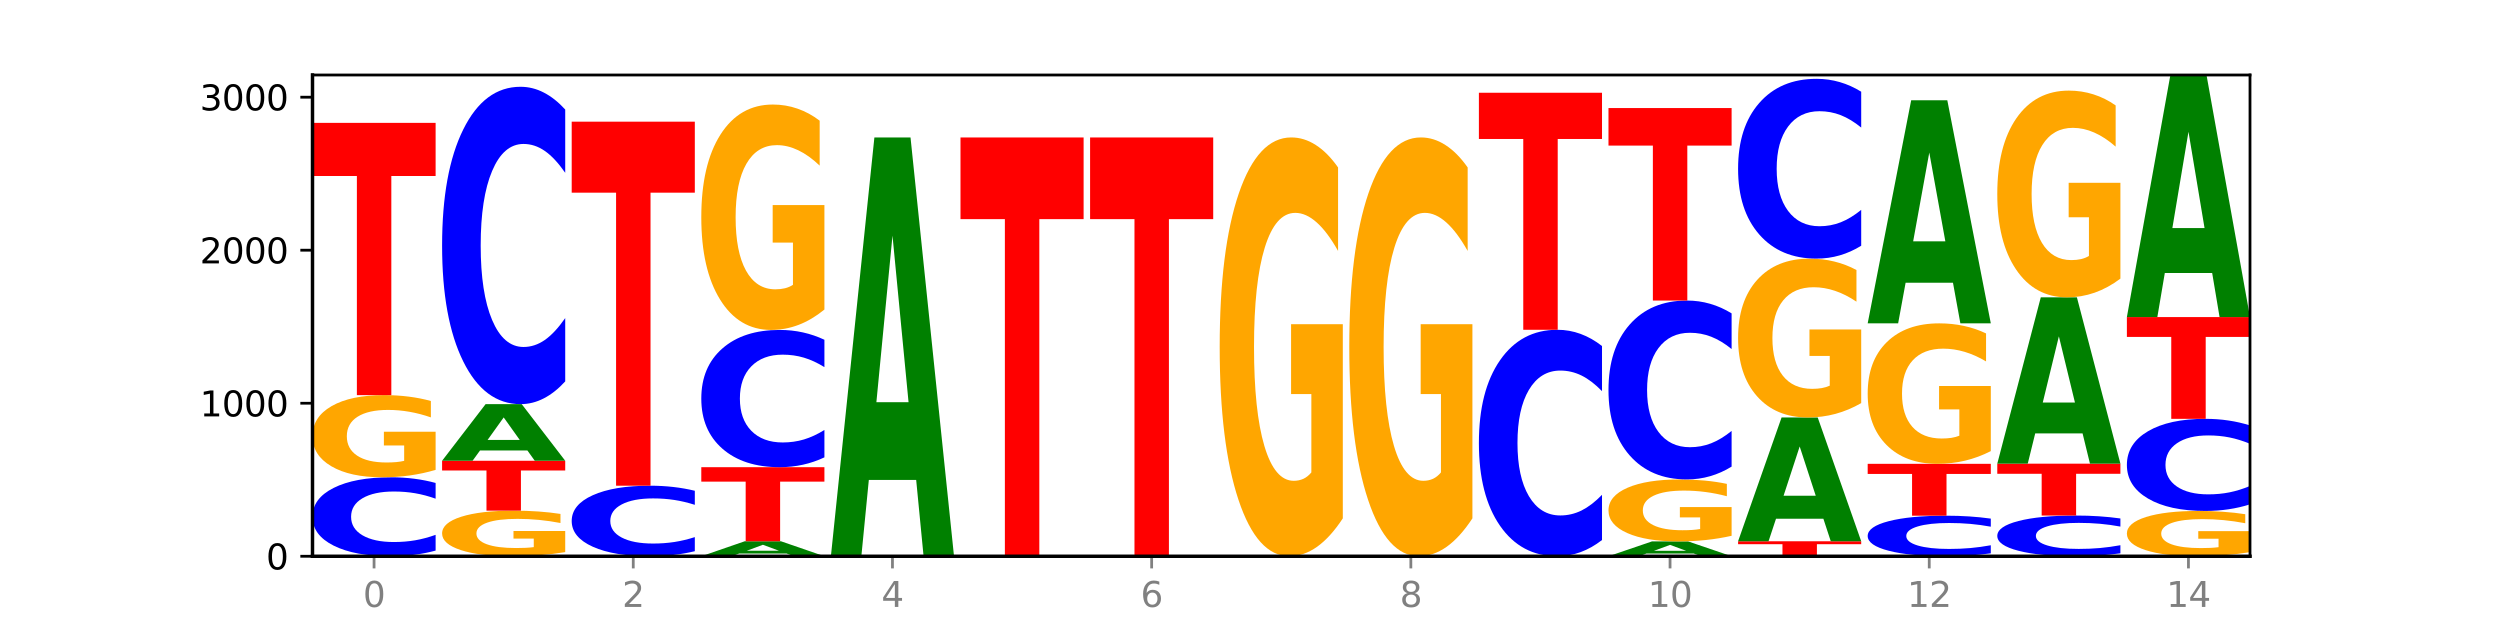 <?xml version="1.0" encoding="utf-8" standalone="no"?>
<!DOCTYPE svg PUBLIC "-//W3C//DTD SVG 1.1//EN"
  "http://www.w3.org/Graphics/SVG/1.1/DTD/svg11.dtd">
<svg xmlns:xlink="http://www.w3.org/1999/xlink" width="720pt" height="180pt" viewBox="0 0 720 180" xmlns="http://www.w3.org/2000/svg" version="1.1">
 <defs>
  <style type="text/css">*{stroke-linejoin: round; stroke-linecap: butt}</style>
 </defs>
 <g id="figure_1">
  <g id="patch_1">
   <path d="M 0 180 
L 720 180 
L 720 0 
L 0 0 
z
" style="fill: #ffffff"/>
  </g>
  <g id="axes_1">
   <g id="patch_2">
    <path d="M 90 160.2 
L 648 160.2 
L 648 21.6 
L 90 21.6 
z
" style="fill: #ffffff"/>
   </g>
   <g id="line2d_1">
    <path d="M 90 160.2 
L 648 160.2 
" clip-path="url(#pea80e396b6)" style="fill: none; stroke: #000000; stroke-width: 0.5; stroke-linecap: square"/>
   </g>
   <g id="patch_3">
    <path d="M 125.458 158.57 
Q 122.492 159.378 119.285 159.787 
Q 116.078 160.2 112.585 160.2 
Q 102.168 160.2 96.084 157.137 
Q 90 154.075 90 148.837 
Q 90 143.581 96.084 140.523 
Q 102.168 137.46 112.585 137.46 
Q 116.078 137.46 119.285 137.873 
Q 122.492 138.282 125.458 139.09 
L 125.458 143.623 
Q 122.465 142.552 119.562 142.054 
Q 116.658 141.556 113.451 141.556 
Q 107.698 141.556 104.401 143.496 
Q 101.114 145.431 101.114 148.837 
Q 101.114 152.229 104.401 154.169 
Q 107.698 156.104 113.451 156.104 
Q 116.658 156.104 119.562 155.606 
Q 122.465 155.103 125.458 154.032 
L 125.458 158.57 
z
" clip-path="url(#pea80e396b6)" style="fill: #0000ff"/>
   </g>
   <g id="patch_4">
    <path d="M 125.458 135.319 
Q 121.882 136.389 118.036 136.927 
Q 114.19 137.46 110.089 137.46 
Q 100.823 137.46 95.412 134.273 
Q 90 131.085 90 125.634 
Q 90 120.12 95.507 116.957 
Q 101.022 113.794 110.614 113.794 
Q 114.309 113.794 117.694 114.225 
Q 121.088 114.65 124.091 115.491 
L 124.091 120.208 
Q 120.992 119.128 117.925 118.595 
Q 114.857 118.057 111.774 118.057 
Q 106.068 118.057 102.977 120.022 
Q 99.886 121.983 99.886 125.634 
Q 99.886 129.252 102.866 131.227 
Q 105.846 133.197 111.329 133.197 
Q 112.823 133.197 114.102 133.085 
Q 115.382 132.967 116.399 132.723 
L 116.399 128.294 
L 110.558 128.294 
L 110.558 124.349 
L 125.458 124.349 
L 125.458 135.319 
z
" clip-path="url(#pea80e396b6)" style="fill: #ffa600"/>
   </g>
   <g id="patch_5">
    <path d="M 90 35.394 
L 125.458 35.394 
L 125.458 50.684 
L 112.701 50.684 
L 112.701 113.794 
L 102.781 113.794 
L 102.781 50.684 
L 90 50.684 
L 90 35.394 
z
" clip-path="url(#pea80e396b6)" style="fill: #ff0000"/>
   </g>
   <g id="patch_6">
    <path d="M 162.783 159.012 
Q 159.207 159.606 155.36 159.904 
Q 151.514 160.2 147.414 160.2 
Q 138.148 160.2 132.736 158.431 
Q 127.324 156.662 127.324 153.638 
Q 127.324 150.578 132.831 148.822 
Q 138.346 147.067 147.938 147.067 
Q 151.633 147.067 155.019 147.306 
Q 158.412 147.542 161.416 148.009 
L 161.416 150.626 
Q 158.317 150.027 155.249 149.731 
Q 152.182 149.433 149.098 149.433 
Q 143.393 149.433 140.301 150.523 
Q 137.21 151.611 137.21 153.638 
Q 137.21 155.645 140.19 156.741 
Q 143.17 157.834 148.653 157.834 
Q 150.147 157.834 151.427 157.772 
Q 152.706 157.707 153.723 157.571 
L 153.723 155.113 
L 147.883 155.113 
L 147.883 152.924 
L 162.783 152.924 
L 162.783 159.012 
z
" clip-path="url(#pea80e396b6)" style="fill: #ffa600"/>
   </g>
   <g id="patch_7">
    <path d="M 127.324 132.7 
L 162.783 132.7 
L 162.783 135.502 
L 150.026 135.502 
L 150.026 147.067 
L 140.106 147.067 
L 140.106 135.502 
L 127.324 135.502 
L 127.324 132.7 
z
" clip-path="url(#pea80e396b6)" style="fill: #ff0000"/>
   </g>
   <g id="patch_8">
    <path d="M 151.886 129.73 
L 138.25 129.73 
L 136.097 132.7 
L 127.324 132.7 
L 139.852 116.394 
L 150.255 116.394 
L 162.783 132.7 
L 154.018 132.7 
L 151.886 129.73 
z
M 140.425 126.704 
L 149.69 126.704 
L 145.064 120.218 
L 140.425 126.704 
z
" clip-path="url(#pea80e396b6)" style="fill: #008000"/>
   </g>
   <g id="patch_9">
    <path d="M 162.783 109.843 
Q 159.817 113.09 156.609 114.733 
Q 153.402 116.394 149.909 116.394 
Q 139.492 116.394 133.408 104.084 
Q 127.324 91.774 127.324 70.722 
Q 127.324 49.595 133.408 37.304 
Q 139.492 24.993 149.909 24.993 
Q 153.402 24.993 156.609 26.655 
Q 159.817 28.297 162.783 31.545 
L 162.783 49.765 
Q 159.79 45.46 156.886 43.459 
Q 153.983 41.457 150.776 41.457 
Q 145.022 41.457 141.726 49.255 
Q 138.438 57.034 138.438 70.722 
Q 138.438 84.354 141.726 92.152 
Q 145.022 99.931 150.776 99.931 
Q 153.983 99.931 156.886 97.929 
Q 159.79 95.909 162.783 91.604 
L 162.783 109.843 
z
" clip-path="url(#pea80e396b6)" style="fill: #0000ff"/>
   </g>
   <g id="patch_10">
    <path d="M 200.107 158.744 
Q 197.141 159.466 193.934 159.831 
Q 190.727 160.2 187.233 160.2 
Q 176.817 160.2 170.733 157.464 
Q 164.649 154.727 164.649 150.048 
Q 164.649 145.352 170.733 142.62 
Q 176.817 139.884 187.233 139.884 
Q 190.727 139.884 193.934 140.253 
Q 197.141 140.618 200.107 141.34 
L 200.107 145.39 
Q 197.114 144.433 194.211 143.988 
Q 191.307 143.543 188.1 143.543 
Q 182.347 143.543 179.05 145.277 
Q 175.762 147.006 175.762 150.048 
Q 175.762 153.078 179.05 154.811 
Q 182.347 156.54 188.1 156.54 
Q 191.307 156.54 194.211 156.096 
Q 197.114 155.647 200.107 154.69 
L 200.107 158.744 
z
" clip-path="url(#pea80e396b6)" style="fill: #0000ff"/>
   </g>
   <g id="patch_11">
    <path d="M 164.649 35.041 
L 200.107 35.041 
L 200.107 55.489 
L 187.35 55.489 
L 187.35 139.884 
L 177.43 139.884 
L 177.43 55.489 
L 164.649 55.489 
L 164.649 35.041 
z
" clip-path="url(#pea80e396b6)" style="fill: #ff0000"/>
   </g>
   <g id="patch_12">
    <path d="M 226.535 159.413 
L 212.899 159.413 
L 210.745 160.2 
L 201.973 160.2 
L 214.501 155.881 
L 224.904 155.881 
L 237.431 160.2 
L 228.667 160.2 
L 226.535 159.413 
z
M 215.073 158.612 
L 224.339 158.612 
L 219.713 156.894 
L 215.073 158.612 
z
" clip-path="url(#pea80e396b6)" style="fill: #008000"/>
   </g>
   <g id="patch_13">
    <path d="M 201.973 134.551 
L 237.431 134.551 
L 237.431 138.711 
L 224.675 138.711 
L 224.675 155.881 
L 214.755 155.881 
L 214.755 138.711 
L 201.973 138.711 
L 201.973 134.551 
z
" clip-path="url(#pea80e396b6)" style="fill: #ff0000"/>
   </g>
   <g id="patch_14">
    <path d="M 237.431 131.718 
Q 234.465 133.122 231.258 133.833 
Q 228.051 134.551 224.558 134.551 
Q 214.141 134.551 208.057 129.227 
Q 201.973 123.903 201.973 114.798 
Q 201.973 105.661 208.057 100.345 
Q 214.141 95.021 224.558 95.021 
Q 228.051 95.021 231.258 95.739 
Q 234.465 96.45 237.431 97.854 
L 237.431 105.734 
Q 234.439 103.872 231.535 103.007 
Q 228.632 102.141 225.424 102.141 
Q 219.671 102.141 216.375 105.514 
Q 213.087 108.878 213.087 114.798 
Q 213.087 120.694 216.375 124.066 
Q 219.671 127.431 225.424 127.431 
Q 228.632 127.431 231.535 126.565 
Q 234.439 125.691 237.431 123.83 
L 237.431 131.718 
z
" clip-path="url(#pea80e396b6)" style="fill: #0000ff"/>
   </g>
   <g id="patch_15">
    <path d="M 237.431 89.147 
Q 233.855 92.084 230.009 93.559 
Q 226.163 95.021 222.063 95.021 
Q 212.797 95.021 207.385 86.278 
Q 201.973 77.535 201.973 62.583 
Q 201.973 47.457 207.48 38.781 
Q 212.995 30.106 222.587 30.106 
Q 226.282 30.106 229.668 31.286 
Q 233.061 32.452 236.065 34.759 
L 236.065 47.699 
Q 232.965 44.735 229.898 43.274 
Q 226.831 41.799 223.747 41.799 
Q 218.041 41.799 214.95 47.189 
Q 211.859 52.566 211.859 62.583 
Q 211.859 72.506 214.839 77.924 
Q 217.819 83.328 223.302 83.328 
Q 224.796 83.328 226.076 83.019 
Q 227.355 82.697 228.372 82.027 
L 228.372 69.878 
L 222.531 69.878 
L 222.531 59.056 
L 237.431 59.056 
L 237.431 89.147 
z
" clip-path="url(#pea80e396b6)" style="fill: #ffa600"/>
   </g>
   <g id="patch_16">
    <path d="M 263.86 138.227 
L 250.223 138.227 
L 248.07 160.2 
L 239.298 160.2 
L 251.825 39.581 
L 262.228 39.581 
L 274.756 160.2 
L 265.991 160.2 
L 263.86 138.227 
z
M 252.398 115.84 
L 261.663 115.84 
L 257.038 67.861 
L 252.398 115.84 
z
" clip-path="url(#pea80e396b6)" style="fill: #008000"/>
   </g>
   <g id="patch_17">
    <path d="M 276.622 39.581 
L 312.08 39.581 
L 312.08 63.105 
L 299.324 63.105 
L 299.324 160.2 
L 289.404 160.2 
L 289.404 63.105 
L 276.622 63.105 
L 276.622 39.581 
z
" clip-path="url(#pea80e396b6)" style="fill: #ff0000"/>
   </g>
   <g id="patch_18">
    <path d="M 313.946 39.581 
L 349.405 39.581 
L 349.405 63.105 
L 336.648 63.105 
L 336.648 160.2 
L 326.728 160.2 
L 326.728 63.105 
L 313.946 63.105 
L 313.946 39.581 
z
" clip-path="url(#pea80e396b6)" style="fill: #ff0000"/>
   </g>
   <g id="patch_19">
    <path d="M 386.729 149.287 
Q 383.153 154.743 379.307 157.484 
Q 375.461 160.2 371.36 160.2 
Q 362.094 160.2 356.683 143.955 
Q 351.271 127.709 351.271 99.928 
Q 351.271 71.822 356.778 55.701 
Q 362.293 39.581 371.885 39.581 
Q 375.58 39.581 378.965 41.773 
Q 382.358 43.941 385.362 48.226 
L 385.362 72.271 
Q 382.263 66.764 379.196 64.048 
Q 376.128 61.307 373.045 61.307 
Q 367.339 61.307 364.248 71.324 
Q 361.157 81.315 361.157 99.928 
Q 361.157 118.366 364.137 128.432 
Q 367.117 138.473 372.6 138.473 
Q 374.094 138.473 375.373 137.9 
Q 376.653 137.302 377.67 136.056 
L 377.67 113.482 
L 371.829 113.482 
L 371.829 93.375 
L 386.729 93.375 
L 386.729 149.287 
z
" clip-path="url(#pea80e396b6)" style="fill: #ffa600"/>
   </g>
   <g id="patch_20">
    <path d="M 424.054 149.287 
Q 420.477 154.743 416.631 157.484 
Q 412.785 160.2 408.685 160.2 
Q 399.419 160.2 394.007 143.955 
Q 388.595 127.709 388.595 99.928 
Q 388.595 71.822 394.102 55.701 
Q 399.617 39.581 409.209 39.581 
Q 412.904 39.581 416.29 41.773 
Q 419.683 43.941 422.687 48.226 
L 422.687 72.271 
Q 419.587 66.764 416.52 64.048 
Q 413.453 61.307 410.369 61.307 
Q 404.664 61.307 401.572 71.324 
Q 398.481 81.315 398.481 99.928 
Q 398.481 118.366 401.461 128.432 
Q 404.441 138.473 409.924 138.473 
Q 411.418 138.473 412.698 137.9 
Q 413.977 137.302 414.994 136.056 
L 414.994 113.482 
L 409.153 113.482 
L 409.153 93.375 
L 424.054 93.375 
L 424.054 149.287 
z
" clip-path="url(#pea80e396b6)" style="fill: #ffa600"/>
   </g>
   <g id="patch_21">
    <path d="M 461.378 155.525 
Q 458.412 157.842 455.205 159.014 
Q 451.997 160.2 448.504 160.2 
Q 438.088 160.2 432.004 151.416 
Q 425.92 142.631 425.92 127.608 
Q 425.92 112.532 432.004 103.761 
Q 438.088 94.976 448.504 94.976 
Q 451.997 94.976 455.205 96.162 
Q 458.412 97.334 461.378 99.652 
L 461.378 112.653 
Q 458.385 109.581 455.482 108.153 
Q 452.578 106.725 449.371 106.725 
Q 443.618 106.725 440.321 112.289 
Q 437.033 117.84 437.033 127.608 
Q 437.033 137.336 440.321 142.9 
Q 443.618 148.451 449.371 148.451 
Q 452.578 148.451 455.482 147.023 
Q 458.385 145.582 461.378 142.51 
L 461.378 155.525 
z
" clip-path="url(#pea80e396b6)" style="fill: #0000ff"/>
   </g>
   <g id="patch_22">
    <path d="M 425.92 26.712 
L 461.378 26.712 
L 461.378 40.026 
L 448.621 40.026 
L 448.621 94.976 
L 438.701 94.976 
L 438.701 40.026 
L 425.92 40.026 
L 425.92 26.712 
z
" clip-path="url(#pea80e396b6)" style="fill: #ff0000"/>
   </g>
   <g id="patch_23">
    <path d="M 487.806 159.421 
L 474.169 159.421 
L 472.016 160.2 
L 463.244 160.2 
L 475.772 155.925 
L 486.175 155.925 
L 498.702 160.2 
L 489.937 160.2 
L 487.806 159.421 
z
M 476.344 158.628 
L 485.609 158.628 
L 480.984 156.927 
L 476.344 158.628 
z
" clip-path="url(#pea80e396b6)" style="fill: #008000"/>
   </g>
   <g id="patch_24">
    <path d="M 498.702 154.31 
Q 495.126 155.118 491.28 155.523 
Q 487.434 155.925 483.333 155.925 
Q 474.068 155.925 468.656 153.521 
Q 463.244 151.117 463.244 147.007 
Q 463.244 142.848 468.751 140.462 
Q 474.266 138.077 483.858 138.077 
Q 487.553 138.077 490.938 138.401 
Q 494.332 138.722 497.336 139.356 
L 497.336 142.914 
Q 494.236 142.099 491.169 141.697 
Q 488.101 141.292 485.018 141.292 
Q 479.312 141.292 476.221 142.774 
Q 473.13 144.252 473.13 147.007 
Q 473.13 149.735 476.11 151.224 
Q 479.09 152.71 484.573 152.71 
Q 486.067 152.71 487.347 152.625 
Q 488.626 152.537 489.643 152.353 
L 489.643 149.012 
L 483.802 149.012 
L 483.802 146.037 
L 498.702 146.037 
L 498.702 154.31 
z
" clip-path="url(#pea80e396b6)" style="fill: #ffa600"/>
   </g>
   <g id="patch_25">
    <path d="M 498.702 134.384 
Q 495.736 136.215 492.529 137.14 
Q 489.322 138.077 485.829 138.077 
Q 475.412 138.077 469.328 131.138 
Q 463.244 124.2 463.244 112.334 
Q 463.244 100.426 469.328 93.498 
Q 475.412 86.559 485.829 86.559 
Q 489.322 86.559 492.529 87.496 
Q 495.736 88.421 498.702 90.252 
L 498.702 100.521 
Q 495.71 98.095 492.806 96.967 
Q 489.903 95.839 486.695 95.839 
Q 480.942 95.839 477.645 100.234 
Q 474.358 104.619 474.358 112.334 
Q 474.358 120.017 477.645 124.413 
Q 480.942 128.797 486.695 128.797 
Q 489.903 128.797 492.806 127.669 
Q 495.71 126.53 498.702 124.104 
L 498.702 134.384 
z
" clip-path="url(#pea80e396b6)" style="fill: #0000ff"/>
   </g>
   <g id="patch_26">
    <path d="M 463.244 31.119 
L 498.702 31.119 
L 498.702 41.931 
L 485.946 41.931 
L 485.946 86.559 
L 476.026 86.559 
L 476.026 41.931 
L 463.244 41.931 
L 463.244 31.119 
z
" clip-path="url(#pea80e396b6)" style="fill: #ff0000"/>
   </g>
   <g id="patch_27">
    <path d="M 500.569 155.881 
L 536.027 155.881 
L 536.027 156.723 
L 523.27 156.723 
L 523.27 160.2 
L 513.35 160.2 
L 513.35 156.723 
L 500.569 156.723 
L 500.569 155.881 
z
" clip-path="url(#pea80e396b6)" style="fill: #ff0000"/>
   </g>
   <g id="patch_28">
    <path d="M 525.13 149.386 
L 511.494 149.386 
L 509.341 155.881 
L 500.569 155.881 
L 513.096 120.229 
L 523.499 120.229 
L 536.027 155.881 
L 527.262 155.881 
L 525.13 149.386 
z
M 513.669 142.769 
L 522.934 142.769 
L 518.309 128.588 
L 513.669 142.769 
z
" clip-path="url(#pea80e396b6)" style="fill: #008000"/>
   </g>
   <g id="patch_29">
    <path d="M 536.027 116.09 
Q 532.451 118.159 528.605 119.199 
Q 524.758 120.229 520.658 120.229 
Q 511.392 120.229 505.98 114.068 
Q 500.569 107.907 500.569 97.37 
Q 500.569 86.711 506.076 80.598 
Q 511.591 74.484 521.182 74.484 
Q 524.878 74.484 528.263 75.315 
Q 531.656 76.138 534.66 77.763 
L 534.66 86.882 
Q 531.561 84.793 528.493 83.763 
Q 525.426 82.724 522.343 82.724 
Q 516.637 82.724 513.546 86.522 
Q 510.454 90.312 510.454 97.37 
Q 510.454 104.363 513.434 108.181 
Q 516.414 111.989 521.898 111.989 
Q 523.391 111.989 524.671 111.771 
Q 525.95 111.545 526.968 111.072 
L 526.968 102.511 
L 521.127 102.511 
L 521.127 94.885 
L 536.027 94.885 
L 536.027 116.09 
z
" clip-path="url(#pea80e396b6)" style="fill: #ffa600"/>
   </g>
   <g id="patch_30">
    <path d="M 536.027 70.772 
Q 533.061 72.612 529.854 73.543 
Q 526.646 74.484 523.153 74.484 
Q 512.736 74.484 506.652 67.51 
Q 500.569 60.536 500.569 48.609 
Q 500.569 36.639 506.652 29.676 
Q 512.736 22.702 523.153 22.702 
Q 526.646 22.702 529.854 23.643 
Q 533.061 24.574 536.027 26.413 
L 536.027 36.736 
Q 533.034 34.297 530.13 33.163 
Q 527.227 32.029 524.02 32.029 
Q 518.266 32.029 514.97 36.447 
Q 511.682 40.854 511.682 48.609 
Q 511.682 56.332 514.97 60.75 
Q 518.266 65.157 524.02 65.157 
Q 527.227 65.157 530.13 64.023 
Q 533.034 62.878 536.027 60.439 
L 536.027 70.772 
z
" clip-path="url(#pea80e396b6)" style="fill: #0000ff"/>
   </g>
   <g id="patch_31">
    <path d="M 573.351 159.363 
Q 570.385 159.778 567.178 159.988 
Q 563.971 160.2 560.478 160.2 
Q 550.061 160.2 543.977 158.627 
Q 537.893 157.054 537.893 154.364 
Q 537.893 151.665 543.977 150.094 
Q 550.061 148.521 560.478 148.521 
Q 563.971 148.521 567.178 148.734 
Q 570.385 148.944 573.351 149.359 
L 573.351 151.687 
Q 570.358 151.137 567.455 150.881 
Q 564.551 150.625 561.344 150.625 
Q 555.591 150.625 552.294 151.621 
Q 549.007 152.615 549.007 154.364 
Q 549.007 156.106 552.294 157.102 
Q 555.591 158.096 561.344 158.096 
Q 564.551 158.096 567.455 157.841 
Q 570.358 157.583 573.351 157.032 
L 573.351 159.363 
z
" clip-path="url(#pea80e396b6)" style="fill: #0000ff"/>
   </g>
   <g id="patch_32">
    <path d="M 537.893 133.582 
L 573.351 133.582 
L 573.351 136.495 
L 560.594 136.495 
L 560.594 148.521 
L 550.674 148.521 
L 550.674 136.495 
L 537.893 136.495 
L 537.893 133.582 
z
" clip-path="url(#pea80e396b6)" style="fill: #ff0000"/>
   </g>
   <g id="patch_33">
    <path d="M 573.351 129.921 
Q 569.775 131.752 565.929 132.671 
Q 562.083 133.582 557.982 133.582 
Q 548.716 133.582 543.305 128.133 
Q 537.893 122.684 537.893 113.366 
Q 537.893 103.939 543.4 98.533 
Q 548.915 93.126 558.507 93.126 
Q 562.202 93.126 565.587 93.861 
Q 568.98 94.588 571.984 96.025 
L 571.984 104.09 
Q 568.885 102.243 565.818 101.332 
Q 562.75 100.413 559.667 100.413 
Q 553.961 100.413 550.87 103.772 
Q 547.779 107.124 547.779 113.366 
Q 547.779 119.55 550.759 122.927 
Q 553.739 126.294 559.222 126.294 
Q 560.716 126.294 561.995 126.102 
Q 563.275 125.902 564.292 125.484 
L 564.292 117.912 
L 558.451 117.912 
L 558.451 111.168 
L 573.351 111.168 
L 573.351 129.921 
z
" clip-path="url(#pea80e396b6)" style="fill: #ffa600"/>
   </g>
   <g id="patch_34">
    <path d="M 562.455 81.42 
L 548.818 81.42 
L 546.665 93.126 
L 537.893 93.126 
L 550.42 28.872 
L 560.824 28.872 
L 573.351 93.126 
L 564.586 93.126 
L 562.455 81.42 
z
M 550.993 69.495 
L 560.258 69.495 
L 555.633 43.937 
L 550.993 69.495 
z
" clip-path="url(#pea80e396b6)" style="fill: #008000"/>
   </g>
   <g id="patch_35">
    <path d="M 610.676 159.36 
Q 607.71 159.776 604.502 159.987 
Q 601.295 160.2 597.802 160.2 
Q 587.385 160.2 581.301 158.621 
Q 575.217 157.042 575.217 154.342 
Q 575.217 151.633 581.301 150.056 
Q 587.385 148.477 597.802 148.477 
Q 601.295 148.477 604.502 148.69 
Q 607.71 148.901 610.676 149.318 
L 610.676 151.654 
Q 607.683 151.102 604.779 150.846 
Q 601.876 150.589 598.669 150.589 
Q 592.915 150.589 589.619 151.589 
Q 586.331 152.587 586.331 154.342 
Q 586.331 156.091 589.619 157.091 
Q 592.915 158.088 598.669 158.088 
Q 601.876 158.088 604.779 157.832 
Q 607.683 157.573 610.676 157.021 
L 610.676 159.36 
z
" clip-path="url(#pea80e396b6)" style="fill: #0000ff"/>
   </g>
   <g id="patch_36">
    <path d="M 575.217 133.538 
L 610.676 133.538 
L 610.676 136.451 
L 597.919 136.451 
L 597.919 148.477 
L 587.999 148.477 
L 587.999 136.451 
L 575.217 136.451 
L 575.217 133.538 
z
" clip-path="url(#pea80e396b6)" style="fill: #ff0000"/>
   </g>
   <g id="patch_37">
    <path d="M 599.779 124.811 
L 586.143 124.811 
L 583.99 133.538 
L 575.217 133.538 
L 587.745 85.634 
L 598.148 85.634 
L 610.676 133.538 
L 601.911 133.538 
L 599.779 124.811 
z
M 588.318 115.92 
L 597.583 115.92 
L 592.957 96.865 
L 588.318 115.92 
z
" clip-path="url(#pea80e396b6)" style="fill: #008000"/>
   </g>
   <g id="patch_38">
    <path d="M 610.676 80.247 
Q 607.1 82.94 603.253 84.293 
Q 599.407 85.634 595.307 85.634 
Q 586.041 85.634 580.629 77.615 
Q 575.217 69.596 575.217 55.883 
Q 575.217 42.01 580.724 34.052 
Q 586.239 26.095 595.831 26.095 
Q 599.526 26.095 602.912 27.177 
Q 606.305 28.247 609.309 30.363 
L 609.309 42.231 
Q 606.21 39.513 603.142 38.173 
Q 600.075 36.82 596.991 36.82 
Q 591.286 36.82 588.194 41.764 
Q 585.103 46.696 585.103 55.883 
Q 585.103 64.984 588.083 69.953 
Q 591.063 74.909 596.546 74.909 
Q 598.04 74.909 599.32 74.626 
Q 600.599 74.331 601.616 73.716 
L 601.616 62.573 
L 595.776 62.573 
L 595.776 52.648 
L 610.676 52.648 
L 610.676 80.247 
z
" clip-path="url(#pea80e396b6)" style="fill: #ffa600"/>
   </g>
   <g id="patch_39">
    <path d="M 648 159.02 
Q 644.424 159.61 640.578 159.906 
Q 636.732 160.2 632.631 160.2 
Q 623.365 160.2 617.954 158.443 
Q 612.542 156.686 612.542 153.682 
Q 612.542 150.642 618.049 148.899 
Q 623.564 147.155 633.156 147.155 
Q 636.851 147.155 640.236 147.392 
Q 643.629 147.627 646.633 148.09 
L 646.633 150.691 
Q 643.534 150.095 640.467 149.801 
Q 637.399 149.505 634.316 149.505 
Q 628.61 149.505 625.519 150.588 
Q 622.428 151.669 622.428 153.682 
Q 622.428 155.676 625.408 156.764 
Q 628.388 157.85 633.871 157.85 
Q 635.365 157.85 636.644 157.788 
Q 637.924 157.724 638.941 157.589 
L 638.941 155.148 
L 633.1 155.148 
L 633.1 152.973 
L 648 152.973 
L 648 159.02 
z
" clip-path="url(#pea80e396b6)" style="fill: #ffa600"/>
   </g>
   <g id="patch_40">
    <path d="M 648 145.254 
Q 645.034 146.196 641.827 146.673 
Q 638.62 147.155 635.126 147.155 
Q 624.71 147.155 618.626 143.582 
Q 612.542 140.009 612.542 133.898 
Q 612.542 127.766 618.626 124.198 
Q 624.71 120.625 635.126 120.625 
Q 638.62 120.625 641.827 121.107 
Q 645.034 121.584 648 122.527 
L 648 127.815 
Q 645.007 126.566 642.104 125.985 
Q 639.2 125.404 635.993 125.404 
Q 630.24 125.404 626.943 127.667 
Q 623.655 129.925 623.655 133.898 
Q 623.655 137.855 626.943 140.119 
Q 630.24 142.376 635.993 142.376 
Q 639.2 142.376 642.104 141.796 
Q 645.007 141.209 648 139.96 
L 648 145.254 
z
" clip-path="url(#pea80e396b6)" style="fill: #0000ff"/>
   </g>
   <g id="patch_41">
    <path d="M 612.542 91.319 
L 648 91.319 
L 648 97.034 
L 635.243 97.034 
L 635.243 120.625 
L 625.323 120.625 
L 625.323 97.034 
L 612.542 97.034 
L 612.542 91.319 
z
" clip-path="url(#pea80e396b6)" style="fill: #ff0000"/>
   </g>
   <g id="patch_42">
    <path d="M 637.104 78.618 
L 623.467 78.618 
L 621.314 91.319 
L 612.542 91.319 
L 625.069 21.6 
L 635.473 21.6 
L 648 91.319 
L 639.235 91.319 
L 637.104 78.618 
z
M 625.642 65.678 
L 634.907 65.678 
L 630.282 37.946 
L 625.642 65.678 
z
" clip-path="url(#pea80e396b6)" style="fill: #008000"/>
   </g>
   <g id="matplotlib.axis_1">
    <g id="xtick_1">
     <g id="line2d_2">
      <defs>
       <path id="mb6e9c96647" d="M 0 0 
L 0 3.5 
" style="stroke: #808080; stroke-width: 0.8"/>
      </defs>
      <g>
       <use xlink:href="#mb6e9c96647" x="107.729" y="160.2" style="fill: #808080; stroke: #808080; stroke-width: 0.8"/>
      </g>
     </g>
     <g id="text_1">
      <!-- 0 -->
      <g style="fill: #808080" transform="translate(104.548 174.798) scale(0.1 -0.1)">
       <defs>
        <path id="DejaVuSans-30" d="M 2034 4250 
Q 1547 4250 1301 3770 
Q 1056 3291 1056 2328 
Q 1056 1369 1301 889 
Q 1547 409 2034 409 
Q 2525 409 2770 889 
Q 3016 1369 3016 2328 
Q 3016 3291 2770 3770 
Q 2525 4250 2034 4250 
z
M 2034 4750 
Q 2819 4750 3233 4129 
Q 3647 3509 3647 2328 
Q 3647 1150 3233 529 
Q 2819 -91 2034 -91 
Q 1250 -91 836 529 
Q 422 1150 422 2328 
Q 422 3509 836 4129 
Q 1250 4750 2034 4750 
z
" transform="scale(0.016)"/>
       </defs>
       <use xlink:href="#DejaVuSans-30"/>
      </g>
     </g>
    </g>
    <g id="xtick_2">
     <g id="line2d_3">
      <g>
       <use xlink:href="#mb6e9c96647" x="182.378" y="160.2" style="fill: #808080; stroke: #808080; stroke-width: 0.8"/>
      </g>
     </g>
     <g id="text_2">
      <!-- 2 -->
      <g style="fill: #808080" transform="translate(179.197 174.798) scale(0.1 -0.1)">
       <defs>
        <path id="DejaVuSans-32" d="M 1228 531 
L 3431 531 
L 3431 0 
L 469 0 
L 469 531 
Q 828 903 1448 1529 
Q 2069 2156 2228 2338 
Q 2531 2678 2651 2914 
Q 2772 3150 2772 3378 
Q 2772 3750 2511 3984 
Q 2250 4219 1831 4219 
Q 1534 4219 1204 4116 
Q 875 4013 500 3803 
L 500 4441 
Q 881 4594 1212 4672 
Q 1544 4750 1819 4750 
Q 2544 4750 2975 4387 
Q 3406 4025 3406 3419 
Q 3406 3131 3298 2873 
Q 3191 2616 2906 2266 
Q 2828 2175 2409 1742 
Q 1991 1309 1228 531 
z
" transform="scale(0.016)"/>
       </defs>
       <use xlink:href="#DejaVuSans-32"/>
      </g>
     </g>
    </g>
    <g id="xtick_3">
     <g id="line2d_4">
      <g>
       <use xlink:href="#mb6e9c96647" x="257.027" y="160.2" style="fill: #808080; stroke: #808080; stroke-width: 0.8"/>
      </g>
     </g>
     <g id="text_3">
      <!-- 4 -->
      <g style="fill: #808080" transform="translate(253.846 174.798) scale(0.1 -0.1)">
       <defs>
        <path id="DejaVuSans-34" d="M 2419 4116 
L 825 1625 
L 2419 1625 
L 2419 4116 
z
M 2253 4666 
L 3047 4666 
L 3047 1625 
L 3713 1625 
L 3713 1100 
L 3047 1100 
L 3047 0 
L 2419 0 
L 2419 1100 
L 313 1100 
L 313 1709 
L 2253 4666 
z
" transform="scale(0.016)"/>
       </defs>
       <use xlink:href="#DejaVuSans-34"/>
      </g>
     </g>
    </g>
    <g id="xtick_4">
     <g id="line2d_5">
      <g>
       <use xlink:href="#mb6e9c96647" x="331.676" y="160.2" style="fill: #808080; stroke: #808080; stroke-width: 0.8"/>
      </g>
     </g>
     <g id="text_4">
      <!-- 6 -->
      <g style="fill: #808080" transform="translate(328.494 174.798) scale(0.1 -0.1)">
       <defs>
        <path id="DejaVuSans-36" d="M 2113 2584 
Q 1688 2584 1439 2293 
Q 1191 2003 1191 1497 
Q 1191 994 1439 701 
Q 1688 409 2113 409 
Q 2538 409 2786 701 
Q 3034 994 3034 1497 
Q 3034 2003 2786 2293 
Q 2538 2584 2113 2584 
z
M 3366 4563 
L 3366 3988 
Q 3128 4100 2886 4159 
Q 2644 4219 2406 4219 
Q 1781 4219 1451 3797 
Q 1122 3375 1075 2522 
Q 1259 2794 1537 2939 
Q 1816 3084 2150 3084 
Q 2853 3084 3261 2657 
Q 3669 2231 3669 1497 
Q 3669 778 3244 343 
Q 2819 -91 2113 -91 
Q 1303 -91 875 529 
Q 447 1150 447 2328 
Q 447 3434 972 4092 
Q 1497 4750 2381 4750 
Q 2619 4750 2861 4703 
Q 3103 4656 3366 4563 
z
" transform="scale(0.016)"/>
       </defs>
       <use xlink:href="#DejaVuSans-36"/>
      </g>
     </g>
    </g>
    <g id="xtick_5">
     <g id="line2d_6">
      <g>
       <use xlink:href="#mb6e9c96647" x="406.324" y="160.2" style="fill: #808080; stroke: #808080; stroke-width: 0.8"/>
      </g>
     </g>
     <g id="text_5">
      <!-- 8 -->
      <g style="fill: #808080" transform="translate(403.143 174.798) scale(0.1 -0.1)">
       <defs>
        <path id="DejaVuSans-38" d="M 2034 2216 
Q 1584 2216 1326 1975 
Q 1069 1734 1069 1313 
Q 1069 891 1326 650 
Q 1584 409 2034 409 
Q 2484 409 2743 651 
Q 3003 894 3003 1313 
Q 3003 1734 2745 1975 
Q 2488 2216 2034 2216 
z
M 1403 2484 
Q 997 2584 770 2862 
Q 544 3141 544 3541 
Q 544 4100 942 4425 
Q 1341 4750 2034 4750 
Q 2731 4750 3128 4425 
Q 3525 4100 3525 3541 
Q 3525 3141 3298 2862 
Q 3072 2584 2669 2484 
Q 3125 2378 3379 2068 
Q 3634 1759 3634 1313 
Q 3634 634 3220 271 
Q 2806 -91 2034 -91 
Q 1263 -91 848 271 
Q 434 634 434 1313 
Q 434 1759 690 2068 
Q 947 2378 1403 2484 
z
M 1172 3481 
Q 1172 3119 1398 2916 
Q 1625 2713 2034 2713 
Q 2441 2713 2670 2916 
Q 2900 3119 2900 3481 
Q 2900 3844 2670 4047 
Q 2441 4250 2034 4250 
Q 1625 4250 1398 4047 
Q 1172 3844 1172 3481 
z
" transform="scale(0.016)"/>
       </defs>
       <use xlink:href="#DejaVuSans-38"/>
      </g>
     </g>
    </g>
    <g id="xtick_6">
     <g id="line2d_7">
      <g>
       <use xlink:href="#mb6e9c96647" x="480.973" y="160.2" style="fill: #808080; stroke: #808080; stroke-width: 0.8"/>
      </g>
     </g>
     <g id="text_6">
      <!-- 10 -->
      <g style="fill: #808080" transform="translate(474.611 174.798) scale(0.1 -0.1)">
       <defs>
        <path id="DejaVuSans-31" d="M 794 531 
L 1825 531 
L 1825 4091 
L 703 3866 
L 703 4441 
L 1819 4666 
L 2450 4666 
L 2450 531 
L 3481 531 
L 3481 0 
L 794 0 
L 794 531 
z
" transform="scale(0.016)"/>
       </defs>
       <use xlink:href="#DejaVuSans-31"/>
       <use xlink:href="#DejaVuSans-30" x="63.623"/>
      </g>
     </g>
    </g>
    <g id="xtick_7">
     <g id="line2d_8">
      <g>
       <use xlink:href="#mb6e9c96647" x="555.622" y="160.2" style="fill: #808080; stroke: #808080; stroke-width: 0.8"/>
      </g>
     </g>
     <g id="text_7">
      <!-- 12 -->
      <g style="fill: #808080" transform="translate(549.26 174.798) scale(0.1 -0.1)">
       <use xlink:href="#DejaVuSans-31"/>
       <use xlink:href="#DejaVuSans-32" x="63.623"/>
      </g>
     </g>
    </g>
    <g id="xtick_8">
     <g id="line2d_9">
      <g>
       <use xlink:href="#mb6e9c96647" x="630.271" y="160.2" style="fill: #808080; stroke: #808080; stroke-width: 0.8"/>
      </g>
     </g>
     <g id="text_8">
      <!-- 14 -->
      <g style="fill: #808080" transform="translate(623.908 174.798) scale(0.1 -0.1)">
       <use xlink:href="#DejaVuSans-31"/>
       <use xlink:href="#DejaVuSans-34" x="63.623"/>
      </g>
     </g>
    </g>
   </g>
   <g id="matplotlib.axis_2">
    <g id="ytick_1">
     <g id="line2d_10">
      <defs>
       <path id="mff4f9fcdb0" d="M 0 0 
L -3.5 0 
" style="stroke: #000000; stroke-width: 0.8"/>
      </defs>
      <g>
       <use xlink:href="#mff4f9fcdb0" x="90" y="160.2" style="stroke: #000000; stroke-width: 0.8"/>
      </g>
     </g>
     <g id="text_9">
      <!-- 0 -->
      <g transform="translate(76.638 163.999) scale(0.1 -0.1)">
       <use xlink:href="#DejaVuSans-30"/>
      </g>
     </g>
    </g>
    <g id="ytick_2">
     <g id="line2d_11">
      <g>
       <use xlink:href="#mff4f9fcdb0" x="90" y="116.13" style="stroke: #000000; stroke-width: 0.8"/>
      </g>
     </g>
     <g id="text_10">
      <!-- 1000 -->
      <g transform="translate(57.55 119.929) scale(0.1 -0.1)">
       <use xlink:href="#DejaVuSans-31"/>
       <use xlink:href="#DejaVuSans-30" x="63.623"/>
       <use xlink:href="#DejaVuSans-30" x="127.246"/>
       <use xlink:href="#DejaVuSans-30" x="190.869"/>
      </g>
     </g>
    </g>
    <g id="ytick_3">
     <g id="line2d_12">
      <g>
       <use xlink:href="#mff4f9fcdb0" x="90" y="72.06" style="stroke: #000000; stroke-width: 0.8"/>
      </g>
     </g>
     <g id="text_11">
      <!-- 2000 -->
      <g transform="translate(57.55 75.859) scale(0.1 -0.1)">
       <use xlink:href="#DejaVuSans-32"/>
       <use xlink:href="#DejaVuSans-30" x="63.623"/>
       <use xlink:href="#DejaVuSans-30" x="127.246"/>
       <use xlink:href="#DejaVuSans-30" x="190.869"/>
      </g>
     </g>
    </g>
    <g id="ytick_4">
     <g id="line2d_13">
      <g>
       <use xlink:href="#mff4f9fcdb0" x="90" y="27.99" style="stroke: #000000; stroke-width: 0.8"/>
      </g>
     </g>
     <g id="text_12">
      <!-- 3000 -->
      <g transform="translate(57.55 31.789) scale(0.1 -0.1)">
       <defs>
        <path id="DejaVuSans-33" d="M 2597 2516 
Q 3050 2419 3304 2112 
Q 3559 1806 3559 1356 
Q 3559 666 3084 287 
Q 2609 -91 1734 -91 
Q 1441 -91 1130 -33 
Q 819 25 488 141 
L 488 750 
Q 750 597 1062 519 
Q 1375 441 1716 441 
Q 2309 441 2620 675 
Q 2931 909 2931 1356 
Q 2931 1769 2642 2001 
Q 2353 2234 1838 2234 
L 1294 2234 
L 1294 2753 
L 1863 2753 
Q 2328 2753 2575 2939 
Q 2822 3125 2822 3475 
Q 2822 3834 2567 4026 
Q 2313 4219 1838 4219 
Q 1578 4219 1281 4162 
Q 984 4106 628 3988 
L 628 4550 
Q 988 4650 1302 4700 
Q 1616 4750 1894 4750 
Q 2613 4750 3031 4423 
Q 3450 4097 3450 3541 
Q 3450 3153 3228 2886 
Q 3006 2619 2597 2516 
z
" transform="scale(0.016)"/>
       </defs>
       <use xlink:href="#DejaVuSans-33"/>
       <use xlink:href="#DejaVuSans-30" x="63.623"/>
       <use xlink:href="#DejaVuSans-30" x="127.246"/>
       <use xlink:href="#DejaVuSans-30" x="190.869"/>
      </g>
     </g>
    </g>
   </g>
   <g id="patch_43">
    <path d="M 90 160.2 
L 90 21.6 
" style="fill: none; stroke: #000000; stroke-linejoin: miter; stroke-linecap: square"/>
   </g>
   <g id="patch_44">
    <path d="M 648 160.2 
L 648 21.6 
" style="fill: none; stroke: #000000; stroke-width: 0.8; stroke-linejoin: miter; stroke-linecap: square"/>
   </g>
   <g id="patch_45">
    <path d="M 90 160.2 
L 648 160.2 
" style="fill: none; stroke: #000000; stroke-linejoin: miter; stroke-linecap: square"/>
   </g>
   <g id="patch_46">
    <path d="M 90 21.6 
L 648 21.6 
" style="fill: none; stroke: #000000; stroke-width: 0.8; stroke-linejoin: miter; stroke-linecap: square"/>
   </g>
  </g>
 </g>
 <defs>
  <clipPath id="pea80e396b6">
   <rect x="90" y="21.6" width="558" height="138.6"/>
  </clipPath>
 </defs>
</svg>

